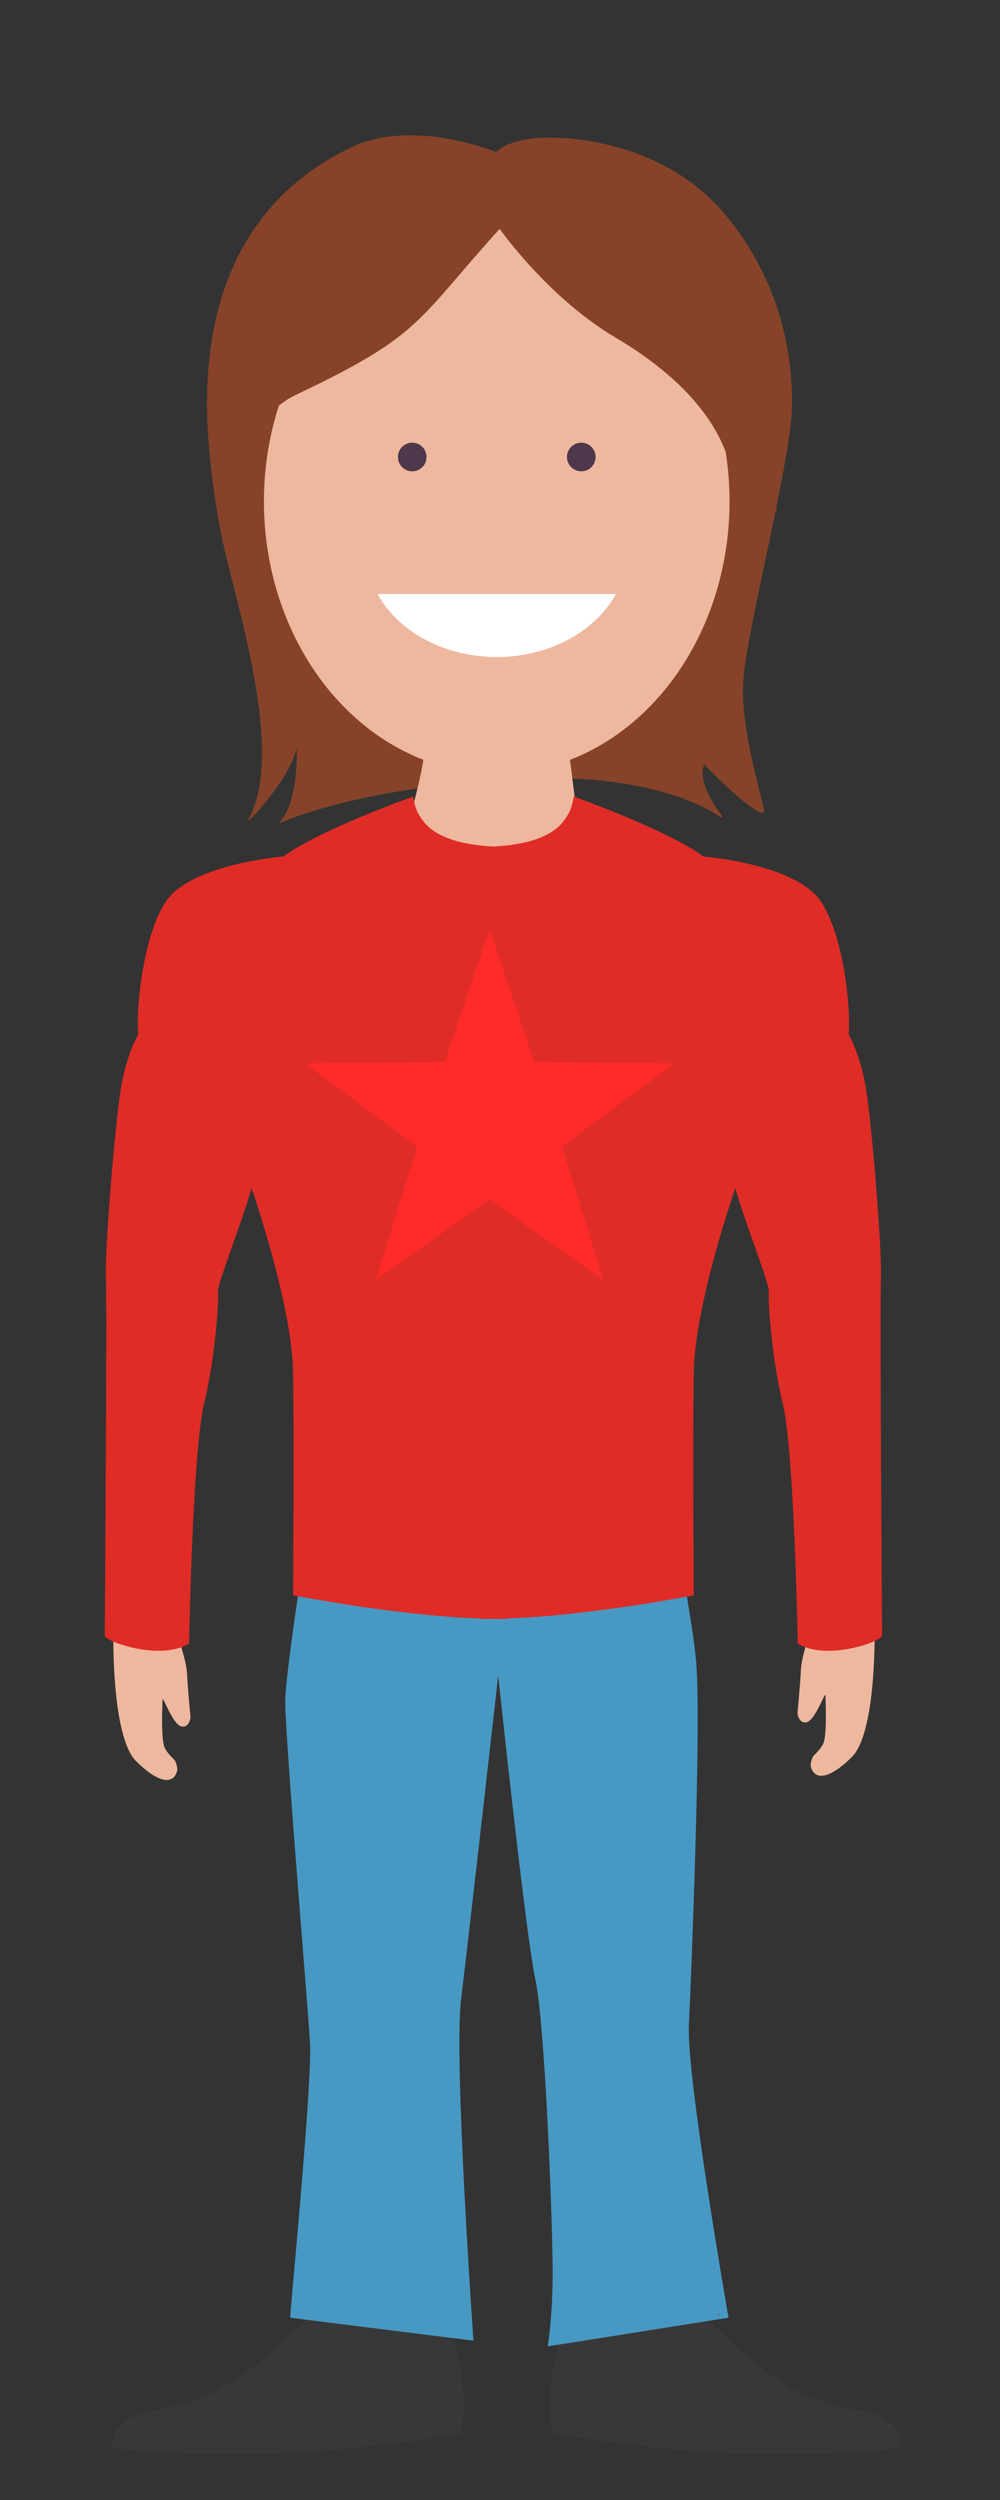 <?xml version="1.0" encoding="iso-8859-1"?>
<!-- Generator: Adobe Illustrator 13.0.0, SVG Export Plug-In . SVG Version: 6.00 Build 14948)  -->
<!DOCTYPE svg PUBLIC "-//W3C//DTD SVG 1.1//EN" "http://www.w3.org/Graphics/SVG/1.1/DTD/svg11.dtd">
<svg version="1.1" id="Layer_1" xmlns="http://www.w3.org/2000/svg" xmlns:xlink="http://www.w3.org/1999/xlink" x="0px" y="0px"
	 width="160px" height="400px" viewBox="0 0 160 400" style="enable-background:new 0 0 160 400;" xml:space="preserve">
<rect x="0" y="0" width="160" height="400" fill="#333333" stroke="none"/>
<g>
	<g>
		<g>
			<path style="fill:#383838;" d="M72.603,374.047c0,0,2.786,9.467,1.033,15.325c0,0-19.137,3.363-34.594,3.334
				c-15.21-0.028-20.895-0.724-21.121-1.56c-0.225-0.832,1.007-4.587,6.139-5.393s10.981-2.055,19.091-9.203
				c8.107-7.153,8.825-8.764,8.825-8.764l19.088,0.27L72.603,374.047z"/>
			<path style="fill:#383838;" d="M89.598,374.047c0,0-2.786,9.467-1.034,15.325c0,0,19.137,3.363,34.592,3.334
				c15.21-0.028,20.896-0.724,21.123-1.56c0.225-0.832-1.008-4.587-6.137-5.393c-5.133-0.806-10.982-2.055-19.09-9.203
				c-8.111-7.153-8.829-8.764-8.829-8.764l-19.087,0.27L89.598,374.047z"/>
		</g>
		<path style="fill:#4799C3;" d="M79.714,268.072c0,0,4.358,41.29,5.943,48.627c1.585,7.341,2.771,39.455,2.771,46.795
			s-0.791,11.927-0.791,11.927l28.925-4.587c0,0-6.735-38.535-6.34-46.794c0.396-8.257,1.98-47.712,1.189-57.804
			c-0.794-10.092-7.131-39.451-7.131-39.451l-51.908-1.836c0,0-6.735,41.287-6.735,47.254c0,5.961,3.567,48.168,3.963,54.588
			c0.396,6.424-3.171,42.666-3.171,44.043l29.321,3.67c0,0-3.17-44.959-1.98-54.595C74.958,310.279,79.714,268.072,79.714,268.072z"
			/>
	</g>
	<path style="fill:#EB1C25;" d="M114.962,370.273c0.02,0.127,0.033,0.202,0.033,0.202S115.449,370.055,114.962,370.273z"/>
	<path style="opacity:0.46;fill:#FF0053;" d="M76.06,254.039c-0.004,0.104-0.02,0.553-0.098,1.223
		C76.04,254.584,76.056,254.138,76.06,254.039z"/>
	<path style="fill:#FF0053;" d="M83.696,120.17c0,0.001,0.001,0.004,0.004,0.006c0.092,0.045,0.188,0.092,0.279,0.144
		C83.885,120.266,83.791,120.216,83.696,120.17z"/>
	<path style="fill:#EEB89F;" d="M18.138,261.527c0,0-0.306,16.363,3.65,20.278c3.453,3.422,5.941,3.884,6.561,1.501
		c0.091-0.347-0.146-1.442-0.529-1.807c-0.479-0.447-1.098-1.117-1.457-1.834c-0.648-1.299-0.374-6.994-0.359-7.728
		c0.015-0.737,1.605,3.882,2.941,4.271c1.338,0.386,1.539-1.45,1.539-1.45s-0.424-4.236-0.544-6.812s-1.72-6.826-2.364-8.308
		C26.933,258.158,18.138,261.527,18.138,261.527z"/>
	<path style="fill:#EEB89F;" d="M139.936,260.854c0,0,0.31,16.364-3.647,20.279c-3.454,3.422-5.941,3.884-6.561,1.502
		c-0.093-0.349,0.145-1.443,0.528-1.808c0.48-0.448,1.099-1.116,1.458-1.835c0.646-1.297,0.373-6.994,0.359-7.728
		c-0.016-0.735-1.605,3.882-2.942,4.272c-1.335,0.386-1.538-1.449-1.538-1.449s0.426-4.238,0.545-6.813
		c0.119-2.577,1.719-6.826,2.361-8.308C131.146,257.484,139.936,260.854,139.936,260.854z"/>
	<path style="opacity:0.4;" d="M75.51,153.229c0,0,0.001-0.002,0.001-0.003c0-0.032-0.001-0.064-0.001-0.097
		C75.51,153.162,75.51,153.194,75.51,153.229z"/>
	<path style="fill:#FFFFFF;" d="M79.712,150.803c2.122-1.53,3.91-2.903,5.412-4.14c-0.179,0.097-0.396,0.223-0.664,0.389
		c-2.695,1.7-5.015,2.679-5.535,3.013c-0.91,0.58-1.151,1.266-2.422,1.687c-0.809,0.268-1.005,0.729-0.993,1.478
		c0.069-0.188,0.173-0.402,0.325-0.635c0.484-0.736,1.332-0.736,2.665-1.211c0.435-0.157,0.843-0.356,1.218-0.574
		C79.714,150.806,79.712,150.803,79.712,150.803z"/>
	<path style="fill:#86432A;" d="M87.96,22.027c-3.513-0.07-7.165,0.772-8.569,2.318c0,0-12.592-5.278-22.535-1.074
		C44.822,28.75,32.435,40.706,33.148,66.754c0,0,0.275,11.266,3.294,23.355c2.971,11.908,8.613,31.646,3.268,41.042
		c0.044,0.034,0.082,0.075,0.123,0.114c1.628-1.406,6.902-7.688,7.623-11.544c0,0,0.427,8.6-2.791,11.884
		c0.048,0.026,0.1,0.052,0.143,0.085c2.279-1.016,14.285-5.87,38.204-7.063c19.951-0.997,29.452,4.176,32.347,6.179
		c0.066-0.072,0.135-0.14,0.211-0.198c-1.365-1.776-3.943-5.629-2.916-8.295c0,0,6.709,7.011,9.305,7.793
		c0.095-0.128,0.2-0.248,0.326-0.346c-0.832-3.976-3.654-12.859-3.385-20.33c0.275-7.692,7.617-35.242,7.809-44.323
		c0.231-11.196-3.406-22.163-10.826-30.954C105.172,21.466,88.03,22.029,87.96,22.027z"/>
	<ellipse style="fill:#EEB89F;" cx="79.479" cy="80.23" rx="37.248" ry="43.56"/>
	<path style="fill:#86432A;" d="M79.814,36.438c0,0,7.724,11.118,18.71,17.6c11.203,6.61,18.299,15.054,18.762,23.854
		c0.459,8.798,6.946,3.938,6.946,3.938l-2.78-22.465l-13.432-25.013l-18.528-4.401L79.814,36.438z"/>
	<path style="fill:#86432A;" d="M80.743,35.742C66.511,51.331,67.919,53.426,47.456,63.119c-12.311,5.832-6.132,23.34-6.132,23.34
		l-2.548-0.232l-2.314-23.62l19.915-28.948L80.743,35.742z"/>
	<path style="fill:#FFFFFF;" d="M60.407,95.032c3.227,5.937,10.55,10.09,19.076,10.09c8.521,0,15.836-4.153,19.068-10.09H60.407z"/>
	<g>
		<circle style="fill:#4D384C;" cx="93.005" cy="73.119" r="2.291"/>
		<circle style="fill:#4D384C;" cx="65.956" cy="73.119" r="2.291"/>
	</g>
	<path style="fill:#EEB89F;" d="M90.599,116.215c0,0,1.688,15.813,2.955,21.329l-2.532,11.154l-10.979,10.541l-16.583-19.44
		l0.573-4.235c0,0,4.019-11.261,4.189-18.613C68.391,109.6,90.599,116.215,90.599,116.215z"/>
	<path style="fill:#DF2C26;" d="M140.946,204.626c0.185-5.026-1.479-24.95-2.4-30.516c-0.925-5.564-2.775-8.616-2.775-8.616
		c0.371-2.513-0.367-14.719-4.249-21.001s-18.968-7.45-18.968-7.45c-5.662-4.219-20.773-9.603-20.773-9.603
		c-0.121,1.039-0.408,1.944-0.82,2.749c-0.305,0.526-0.688,1.082-1.148,1.635c-2.209,2.352-6.067,3.367-10.866,3.621
		c-4.799-0.254-8.657-1.27-10.865-3.621c-0.462-0.553-0.845-1.108-1.149-1.635c-0.411-0.805-0.698-1.71-0.819-2.749
		c0,0-15.11,5.384-20.771,9.603c0,0-15.088,1.168-18.97,7.45c-3.881,6.282-4.621,18.488-4.25,21.001c0,0-1.849,3.052-2.772,8.616
		c-0.925,5.565-2.589,25.489-2.403,30.516c0.185,5.026-0.186,56.185-0.186,57.081c0,0.897,8.872,4.129,13.493,1.256
		c0,0,0.555-30.874,2.403-38.414c1.848-7.537,2.402-17.051,2.218-17.948c-0.185-0.896,4.436-12.745,5.36-16.514
		c0,0,6.47,18.488,6.654,29.437c0.184,10.951,0,35.722,0,35.722s16.24,3.211,29.733,3.709c0.123,0.023,0.246,0.06,0.373,0.062
		c0.638,0.008,1.292,0.004,1.951-0.003c0.66,0.007,1.313,0.011,1.952,0.003c0.127-0.002,0.25-0.038,0.373-0.062
		c13.492-0.498,29.732-3.709,29.732-3.709s-0.184-24.771,0-35.722c0.186-10.948,6.655-29.437,6.655-29.437
		c0.925,3.769,5.546,15.617,5.36,16.514c-0.186,0.897,0.37,10.411,2.219,17.948c1.849,7.54,2.402,38.414,2.402,38.414
		c4.62,2.873,13.491-0.358,13.491-1.256C141.131,260.811,140.761,209.652,140.946,204.626z"/>
	<polygon style="fill:#FF2A2A;" points="78.331,148.711 85.481,169.891 107.835,170.146 89.902,183.492 96.565,204.831 
		78.331,191.899 60.097,204.831 66.76,183.492 48.827,170.146 71.181,169.891 	"/>
</g>
<rect style="fill:none;" width="160" height="400"/>
</svg>
